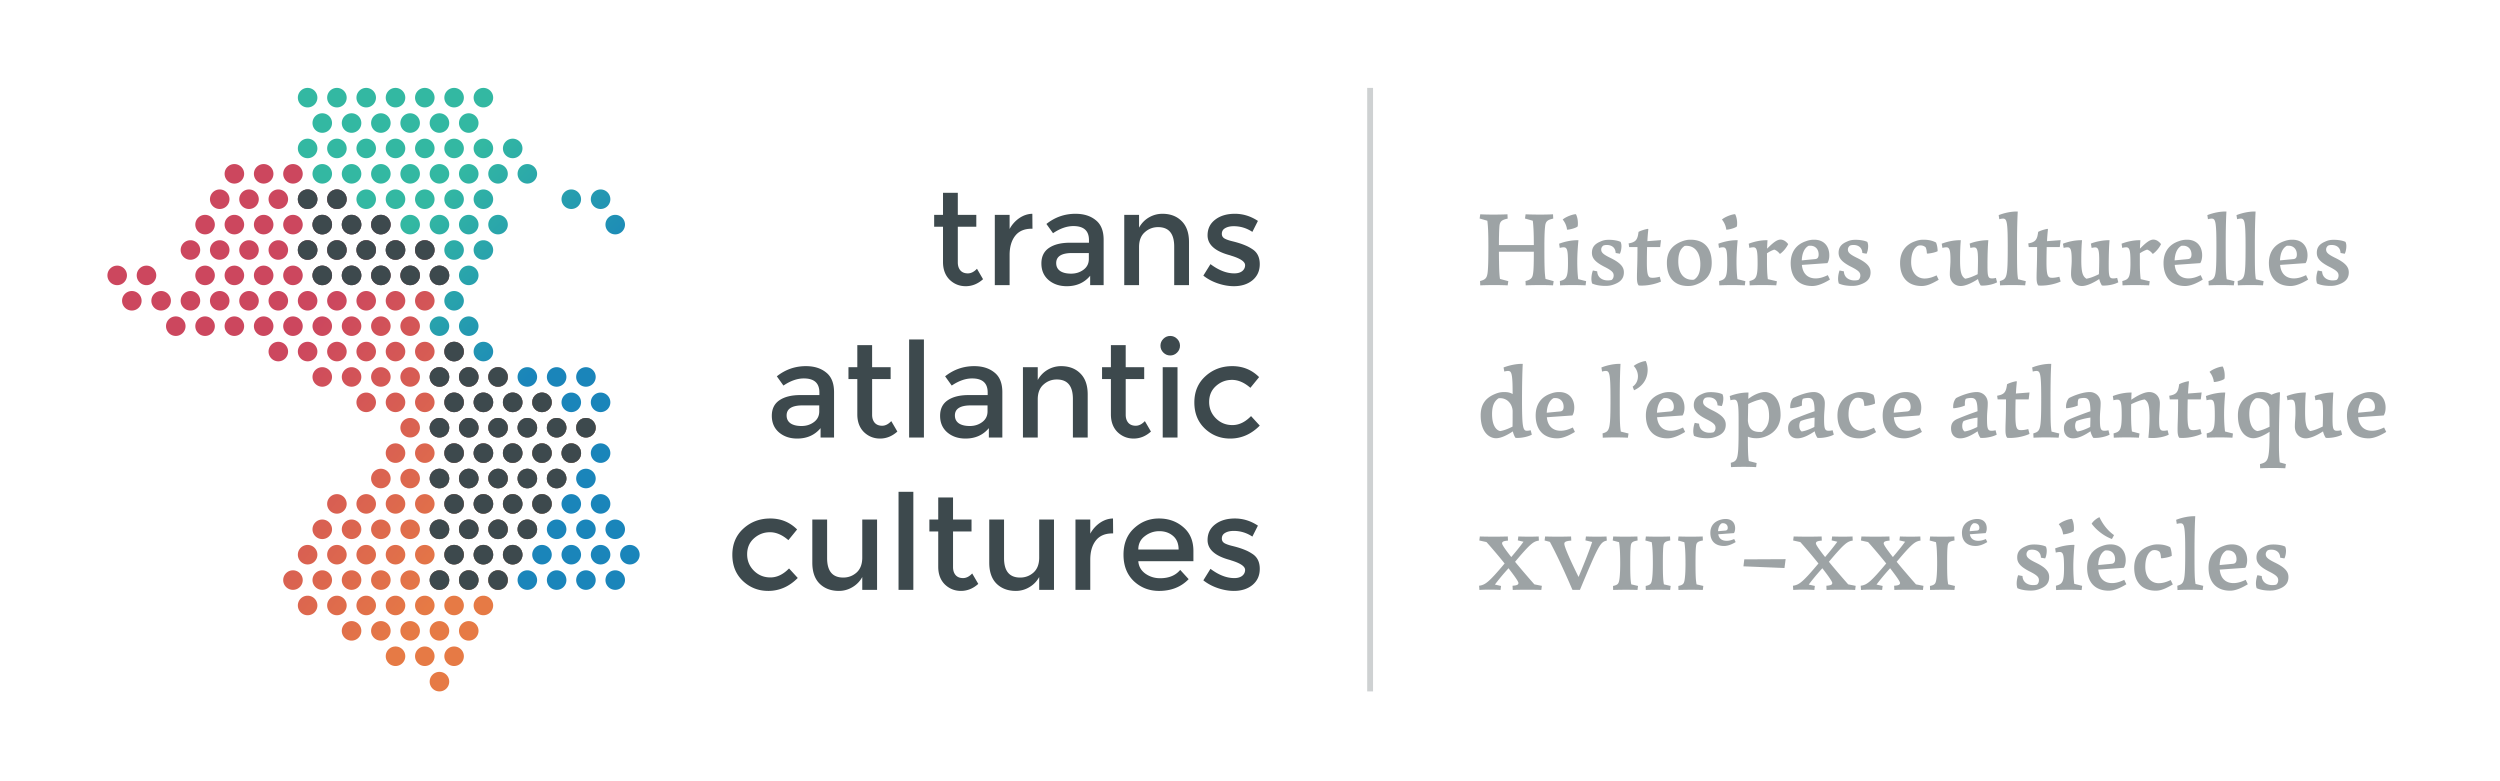<svg fill="none" xmlns="http://www.w3.org/2000/svg" viewBox="0 0 1280 400"><path fill="#fff" d="M0 0h1280v400H0z"/><path fill="#fff" d="M0 0h700v400H0z"/><path fill="#fff" d="M0 .001h700v400H0z"/><path fill-rule="evenodd" clip-rule="evenodd" d="M162.5 50.002a5 5 0 11-10 0 5 5 0 0110 0zm7.5 13a5 5 0 11-10 0 5 5 0 0110 0zm-12.5 18a5 5 0 100-10 5 5 0 000 10zm35-31a5 5 0 11-10 0 5 5 0 0110 0zm-12.5 18a5 5 0 100-10 5 5 0 000 10zm20-5a5 5 0 11-10 0 5 5 0 0110 0zm-12.5 18a5 5 0 100-10 5 5 0 000 10zm-10-5a5 5 0 11-10 0 5 5 0 0110 0zm-5-21a5 5 0 100-10 5 5 0 000 10zm50-5a5 5 0 11-10 0 5 5 0 0110 0zm-12.5 18a5 5 0 100-10 5 5 0 000 10zm20-5a5 5 0 11-10 0 5 5 0 0110 0zm-12.5 18a5 5 0 100-10 5 5 0 000 10zm-10-5a5 5 0 11-10 0 5 5 0 0110 0zm-5-21a5 5 0 100-10 5 5 0 000 10zm50-5a5 5 0 11-10 0 5 5 0 0110 0zm-12.5 18a5 5 0 100-10 5 5 0 000 10zm12.5 8a5 5 0 11-10 0 5 5 0 0110 0zm-20 5a5 5 0 100-10 5 5 0 000 10zm5-31a5 5 0 11-10 0 5 5 0 0110 0zm32.5 44a5 5 0 100-10 5 5 0 000 10zm-2.5-18a5 5 0 11-10 0 5 5 0 0110 0zm-102.5 18a5 5 0 100-10 5 5 0 000 10zm-2.5 8a5 5 0 11-10.001-.001 5 5 0 0110.001.001zm10 5a5 5 0 10-.001-10.001 5 5 0 00.001 10.001zm-2.5 8a5 5 0 11-10.001-.001 5 5 0 0110.001.001zm25-21a5 5 0 100-10 5 5 0 000 10zm-2.5 8a5 5 0 11-10.001-.001 5 5 0 0110.001.001zm10 5a5 5 0 10-.001-10.001 5 5 0 00.001 10.001zm-2.5 8a5 5 0 11-10.001-.001 5 5 0 0110.001.001zm-20 5a5 5 0 10-.001-10.001 5 5 0 00.001 10.001zm5-31a5 5 0 11-10 0 5 5 0 0110 0zm40 5a5 5 0 100-10 5 5 0 000 10zm-2.5 8a5 5 0 11-10.001-.001 5 5 0 0110.001.001zm10 5a5 5 0 10-.001-10.001 5 5 0 00.001 10.001zm-2.5 8a5 5 0 11-10.001-.001 5 5 0 0110.001.001zm-20 5a5 5 0 10-.001-10.001 5 5 0 00.001 10.001zm5-31a5 5 0 11-10 0 5 5 0 0110 0zm40 5a5 5 0 100-10 5 5 0 000 10zm-2.5 8a5 5 0 11-10.001-.001 5 5 0 0110.001.001zm2.5 18a5 5 0 10-.001-10.001 5 5 0 00.001 10.001zm65-5a5 5 0 11-10.001-.001 5 5 0 0110.001.001zm-80 5a5 5 0 10-.001-10.001 5 5 0 00.001 10.001zm5-31a5 5 0 11-10 0 5 5 0 0110 0zm47.5 18a5 5 0 10-.001-10.001 5 5 0 00.001 10.001zm20-5a5 5 0 11-10.001-.001 5 5 0 0110.001.001zm-155 31a5 5 0 10-.001-10.001 5 5 0 00.001 10.001zm12.5 8a5 5 0 11-10.001-.001 5 5 0 0110.001.001zm17.5-8a5 5 0 10-.001-10.001 5 5 0 00.001 10.001zm-2.5 8a5 5 0 11-10.001-.001 5 5 0 0110.001.001zm10 5a5 5 0 10-.001-10.001 5 5 0 00.001 10.001zm-17.5-18a5 5 0 11-10.001-.001 5 5 0 0110.001.001zm40 5a5 5 0 10-.001-10.001 5 5 0 00.001 10.001zm-2.5 8a5 5 0 11-10.001-.001 5 5 0 0110.001.001zm10 5a5 5 0 10-.001-10.001 5 5 0 00.001 10.001zm-17.5-18a5 5 0 11-10.001-.001 5 5 0 0110.001.001zm40 5a5 5 0 10-.001-10.001 5 5 0 00.001 10.001zm-2.5 8a5 5 0 11-10.001-.001 5 5 0 0110.001.001zm-12.5-8a5 5 0 10-.001-10.001 5 5 0 00.001 10.001zm5 21a5 5 0 11-10.001-.001 5 5 0 0110.001.001zm-12.5 18a5 5 0 10-.001-10.001 5 5 0 00.001 10.001zm12.5 8a5 5 0 11-10.001-.001 5 5 0 0110.001.001zm-12.5 18a5 5 0 10-.001-10.001 5 5 0 00.001 10.001zm27.5-18a5 5 0 11-10.001-.001 5 5 0 0110.001.001zm2.5 18a5 5 0 10-.001-10.001 5 5 0 00.001 10.001zm-10-5a5 5 0 11-10.001-.001 5 5 0 0110.001.001zm-5-21a5 5 0 10-.001-10.001 5 5 0 00.001 10.001zm50 21a5 5 0 11-10.001-.001 5 5 0 0110.001.001zm-20 5a5 5 0 10-.001-10.001 5 5 0 00.001 10.001zm-40 21a5 5 0 11-10.001-.001 5 5 0 0110.001.001zm17.5-8a5 5 0 10-.001-10.001 5 5 0 00.001 10.001zm-2.5 8a5 5 0 11-10.001-.001 5 5 0 0110.001.001zm10 5a5 5 0 10-.001-10.001 5 5 0 00.001 10.001zm-2.5 8a5 5 0 11-10.001-.001 5 5 0 0110.001.001zm-20 5a5 5 0 10-.001-10.001 5 5 0 00.001 10.001zm5-31a5 5 0 11-10.001-.001 5 5 0 0110.001.001zm40 5a5 5 0 10-.001-10.001 5 5 0 00.001 10.001zm-2.5 8a5 5 0 11-10.001-.001 5 5 0 0110.001.001zm10 5a5 5 0 10-.001-10.001 5 5 0 00.001 10.001zm-2.5 8a5 5 0 11-10.001-.001 5 5 0 0110.001.001zm-20 5a5 5 0 10-.001-10.001 5 5 0 00.001 10.001zm5-31a5 5 0 11-10.001-.001 5 5 0 0110.001.001zm32.5 18a5 5 0 10-.001-10.001 5 5 0 00.001 10.001zm-2.5 8a5 5 0 11-10.001-.001 5 5 0 0110.001.001zm-5-21a5 5 0 10-.001-10.001 5 5 0 00.001 10.001zm12.5-18a5 5 0 11-10.001-.001 5 5 0 0110.001.001zm2.5 18a5 5 0 10-.001-10.001 5 5 0 00.001 10.001zm-77.5 34a5 5 0 11-10.001-.001 5 5 0 0110.001.001zm2.5 18a5 5 0 10-.001-10.001 5 5 0 00.001 10.001zm-2.5 8a5 5 0 11-10.001-.001 5 5 0 0110.001.001zm25-21a5 5 0 10-.001-10.001 5 5 0 00.001 10.001zm-2.5 8a5 5 0 11-10.001-.001 5 5 0 0110.001.001zm10 5a5 5 0 10-.001-10.001 5 5 0 00.001 10.001zm-2.5 8a5 5 0 11-10.001-.001 5 5 0 0110.001.001zm-20 5a5 5 0 10-.001-10.001 5 5 0 00.001 10.001zm5-31a5 5 0 11-10.001-.001 5 5 0 0110.001.001zm40 5a5 5 0 10-.001-10.001 5 5 0 00.001 10.001zm-2.5 8a5 5 0 11-10.001-.001 5 5 0 0110.001.001zm10 5a5 5 0 10-.001-10.001 5 5 0 00.001 10.001zm-2.5 8a5 5 0 11-10.001-.001 5 5 0 0110.001.001zm-20 5a5 5 0 10-.001-10.001 5 5 0 00.001 10.001zm5-31a5 5 0 11-10.001-.001 5 5 0 0110.001.001zm25 31a5 5 0 10-.001-10.001 5 5 0 00.001 10.001zm20-5a5 5 0 11-10.001-.001 5 5 0 0110.001.001zm-95 31a5 5 0 10-.001-10.001 5 5 0 00.001 10.001zm35-5a5 5 0 11-10.001-.001 5 5 0 0110.001.001zm-20 5a5 5 0 10-.001-10.001 5 5 0 00.001 10.001zm50-5a5 5 0 11-10.001-.001 5 5 0 0110.001.001zm-20 5a5 5 0 10-.001-10.001 5 5 0 00.001 10.001zm35-5a5 5 0 11-10.001-.001 5 5 0 0110.001.001zm10 5a5 5 0 10-.001-10.001 5 5 0 00.001 10.001zm-10-57a5 5 0 11-10.001-.001 5 5 0 0110.001.001zm-57.5 44a5 5 0 10-.001-10.001 5 5 0 00.001 10.001zm-10-5a5 5 0 11-10.001-.001 5 5 0 0110.001.001zm40 5a5 5 0 10-.001-10.001 5 5 0 00.001 10.001zm-10-5a5 5 0 11-10.001-.001 5 5 0 0110.001.001zm25 5a5 5 0 10-.001-10.001 5 5 0 00.001 10.001zm20-31a5 5 0 11-10.001-.001 5 5 0 0110.001.001zm-5-21a5 5 0 10-.001-10.001 5 5 0 00.001 10.001zm5 47a5 5 0 11-10.001-.001 5 5 0 0110.001.001zm10 5a5 5 0 10-.001-10.001 5 5 0 00.001 10.001z" fill="url(#paint0_linear)"/><path fill-rule="evenodd" clip-rule="evenodd" d="M135 94.002a5 5 0 100-10 5 5 0 000 10zm-17.5 8a5 5 0 11-10.001-.001 5 5 0 0110.001.001zm-7.5 13a5 5 0 11-10.001-.001 5 5 0 0110.001.001zm22.5-13a5 5 0 11-10.001-.001 5 5 0 0110.001.001zm10 5a5 5 0 10-.001-10.001 5 5 0 00.001 10.001zm-2.5 8a5 5 0 11-10.001-.001 5 5 0 0110.001.001zm-20 5a5 5 0 10-.001-10.001 5 5 0 00.001 10.001zm5-31a5 5 0 11-10 0 5 5 0 0110 0zm32.5 18a5 5 0 10-.001-10.001 5 5 0 00.001 10.001zm20-5a5 5 0 11-10.001-.001 5 5 0 0110.001.001zm-12.5 18a5 5 0 10-.001-10.001 5 5 0 00.001 10.001zm-10-5a5 5 0 11-10.001-.001 5 5 0 0110.001.001zm-5-21a5 5 0 100-10 5 5 0 000 10zm50 21a5 5 0 11-10.001-.001 5 5 0 0110.001.001zm-20 5a5 5 0 10-.001-10.001 5 5 0 00.001 10.001zm-115 21a5 5 0 11-10 0 5 5 0 0110 0zm10 5a5 5 0 100-10 5 5 0 000 10zm-2.5 8a5 5 0 11-10 0 5 5 0 0110 0zm25-21a5 5 0 10-.001-10.001 5 5 0 00.001 10.001zm12.5 8a5 5 0 11-10.001-.001 5 5 0 0110.001.001zm-12.5 18a5 5 0 10-.001-10.001 5 5 0 00.001 10.001zm-10-5a5 5 0 11-10 0 5 5 0 0110 0zm40-21a5 5 0 10-.001-10.001 5 5 0 00.001 10.001zm-2.5 8a5 5 0 11-10.001-.001 5 5 0 0110.001.001zm10 5a5 5 0 10-.001-10.001 5 5 0 00.001 10.001zm-2.5 8a5 5 0 11-10.001-.001 5 5 0 0110.001.001zm-20 5a5 5 0 10-.001-10.001 5 5 0 00.001 10.001zm5-31a5 5 0 11-10.001-.001 5 5 0 0110.001.001zm40 5a5 5 0 10-.001-10.001 5 5 0 00.001 10.001zm-2.5 8a5 5 0 11-10.001-.001 5 5 0 0110.001.001zm10 5a5 5 0 10-.001-10.001 5 5 0 00.001 10.001zm-2.5 8a5 5 0 11-10.001-.001 5 5 0 0110.001.001zm-20 5a5 5 0 10-.001-10.001 5 5 0 00.001 10.001zm5-31a5 5 0 11-10.001-.001 5 5 0 0110.001.001zm40 5a5 5 0 10-.001-10.001 5 5 0 00.001 10.001zm-2.5 8a5 5 0 11-10.001-.001 5 5 0 0110.001.001zm10 5a5 5 0 10-.001-10.001 5 5 0 00.001 10.001zm-2.5 8a5 5 0 11-10.001-.001 5 5 0 0110.001.001zm-20 5a5 5 0 10-.001-10.001 5 5 0 00.001 10.001zm5-31a5 5 0 11-10.001-.001 5 5 0 0110.001.001zm40 5a5 5 0 10-.001-10.001 5 5 0 00.001 10.001zm-2.5 8a5 5 0 11-10.001-.001 5 5 0 0110.001.001zm10 5a5 5 0 10-.001-10.001 5 5 0 00.001 10.001zm-2.5 8a5 5 0 11-10.001-.001 5 5 0 0110.001.001zm-20 5a5 5 0 10-.001-10.001 5 5 0 00.001 10.001zm5-31a5 5 0 11-10.001-.001 5 5 0 0110.001.001zm-102.5 44a5 5 0 10-.001-10.001 5 5 0 00.001 10.001zm-10-5a5 5 0 11-10 0 5 5 0 0110 0zm40 5a5 5 0 10-.001-10.001 5 5 0 00.001 10.001zm12.5 8a5 5 0 11-10.001-.001 5 5 0 0110.001.001zm-27.5-8a5 5 0 10-.001-10.001 5 5 0 00.001 10.001zm50-5a5 5 0 11-10.001-.001 5 5 0 0110.001.001zm-12.5 18a5 5 0 10-.001-10.001 5 5 0 00.001 10.001zm20-5a5 5 0 11-10.001-.001 5 5 0 0110.001.001zm-12.5 18a5 5 0 10-.001-10.001 5 5 0 00.001 10.001zm-10-31a5 5 0 11-10.001-.001 5 5 0 0110.001.001zm40 5a5 5 0 10-.001-10.001 5 5 0 00.001 10.001zm-2.5 8a5 5 0 11-10.001-.001 5 5 0 0110.001.001zm10 5a5 5 0 10-.001-10.001 5 5 0 00.001 10.001zm-2.5 8a5 5 0 11-10.001-.001 5 5 0 0110.001.001zm-20 5a5 5 0 10-.001-10.001 5 5 0 00.001 10.001zm5-31a5 5 0 11-10.001-.001 5 5 0 0110.001.001zm25 5a5 5 0 10-.001-10.001 5 5 0 00.001 10.001zm-17.5 34a5 5 0 11-10.001-.001 5 5 0 0110.001.001zm32.5-8a5 5 0 10-.001-10.001 5 5 0 00.001 10.001zm-10-5a5 5 0 11-10.001-.001 5 5 0 0110.001.001zm2.5 18a5 5 0 10-.001-10.001 5 5 0 00.001 10.001zm-2.5 8a5 5 0 11-10.001-.001 5 5 0 0110.001.001zm10 5a5 5 0 10-.001-10.001 5 5 0 00.001 10.001zm-2.5 8a5 5 0 11-10.001-.001 5 5 0 0110.001.001zm-20 5a5 5 0 10-.001-10.001 5 5 0 00.001 10.001zm5-31a5 5 0 11-10.001-.001 5 5 0 0110.001.001zm40 5a5 5 0 10-.001-10.001 5 5 0 00.001 10.001zm-2.5 8a5 5 0 11-10.001-.001 5 5 0 0110.001.001zm10 5a5 5 0 10-.001-10.001 5 5 0 00.001 10.001zm-2.5 8a5 5 0 11-10.001-.001 5 5 0 0110.001.001zm-20 5a5 5 0 10-.001-10.001 5 5 0 00.001 10.001zm5-31a5 5 0 11-10.001-.001 5 5 0 0110.001.001zm32.5 18a5 5 0 10-.001-10.001 5 5 0 00.001 10.001zm12.5 8a5 5 0 11-10.001-.001 5 5 0 0110.001.001zm-20 5a5 5 0 10-.001-10.001 5 5 0 00.001 10.001zm35-5a5 5 0 11-10.001-.001 5 5 0 0110.001.001zm-132.5 44a5 5 0 10-.001-10.001 5 5 0 00.001 10.001zm35-31a5 5 0 11-10.001-.001 5 5 0 0110.001.001zm32.5-60a5 5 0 100-10 5 5 0 000 10zm27.5 8a5 5 0 11-10 0 5 5 0 0110 0zm17.5 18a5 5 0 100-10 5 5 0 000 10zm27.5 8a5 5 0 11-10 0 5 5 0 0110 0zm-117.5 44a5 5 0 10-.001-10.001 5 5 0 00.001 10.001zm-10-5a5 5 0 11-10.001-.001 5 5 0 0110.001.001zm25 5a5 5 0 10-.001-10.001 5 5 0 00.001 10.001zm-2.5 8a5 5 0 11-10.001-.001 5 5 0 0110.001.001zm-20 5a5 5 0 10-.001-10.001 5 5 0 00.001 10.001zm50-31a5 5 0 11-10.001-.001 5 5 0 0110.001.001zm-12.5 18a5 5 0 10-.001-10.001 5 5 0 00.001 10.001zm20-5a5 5 0 11-10.001-.001 5 5 0 0110.001.001zm-12.5 18a5 5 0 10-.001-10.001 5 5 0 00.001 10.001zm-10-5a5 5 0 11-10.001-.001 5 5 0 0110.001.001zm-5-21a5 5 0 10-.001-10.001 5 5 0 00.001 10.001zm50-5a5 5 0 11-10.001-.001 5 5 0 0110.001.001zm-12.5 18a5 5 0 10-.001-10.001 5 5 0 00.001 10.001zm20-5a5 5 0 11-10.001-.001 5 5 0 0110.001.001zm-12.5 18a5 5 0 10-.001-10.001 5 5 0 00.001 10.001zm-10-5a5 5 0 11-10.001-.001 5 5 0 0110.001.001zm-5-21a5 5 0 10-.001-10.001 5 5 0 00.001 10.001zm50-5a5 5 0 11-10.001-.001 5 5 0 0110.001.001zm-12.5 18a5 5 0 10-.001-10.001 5 5 0 00.001 10.001zm-2.5 8a5 5 0 11-10.001-.001 5 5 0 0110.001.001zm-5-21a5 5 0 10-.001-10.001 5 5 0 00.001 10.001zm-100 47a5 5 0 11-10.001-.001 5 5 0 0110.001.001zm-20 5a5 5 0 10-.001-10.001 5 5 0 00.001 10.001zm50-5.001a5 5 0 11-10 0 5 5 0 0110 0zm-20 5a5 5 0 100-10 5 5 0 000 10zm50-5a5 5 0 11-10 0 5 5 0 0110 0zm-20 5a5 5 0 100-10 5 5 0 000 10zm50-4.999a5 5 0 11-10.001-.001 5 5 0 0110.001.001zm-20 4.999a5 5 0 100-10 5 5 0 000 10zm-40 21a5 5 0 11-10 0 5 5 0 0110 0zm25 5a5 5 0 100-10 5 5 0 000 10zm-10-5a5 5 0 11-10 0 5 5 0 0110 0zm25 5a5 5 0 100-10 5 5 0 000 10zm-77.5-43.999a5 5 0 11-10.001-.001 5 5 0 0110.001.001zm25 4.999a5 5 0 100-10 5 5 0 000 10zm-10-5a5 5 0 11-10 0 5 5 0 0110 0zm40 5a5 5 0 100-10 5 5 0 000 10zm-10-5a5 5 0 11-10 0 5 5 0 0110 0zm40 5a5 5 0 100-10 5 5 0 000 10zm-10-5a5 5 0 11-10 0 5 5 0 0110 0zm-50 31a5 5 0 100-10 5 5 0 000 10zm-10-5a5 5 0 11-10 0 5 5 0 0110 0zm40 5a5 5 0 100-10 5 5 0 000 10zm-10-5a5 5 0 11-10 0 5 5 0 0110 0zm-27.5 18a5 5 0 100-10 5 5 0 000 10zm50 21a5 5 0 11-10 0 5 5 0 0110 0zm-72.5-33.999a5 5 0 10-.001-10.001 5 5 0 00.001 10.001zm50 20.999a5 5 0 11-10 0 5 5 0 0110 0zm40-21a5 5 0 100-10 5 5 0 000 10zm-10-5a5 5 0 11-10 0 5 5 0 0110 0zm-20 31a5 5 0 100-10 5 5 0 000 10zm20-5a5 5 0 11-10 0 5 5 0 0110 0zm25-46.999a5 5 0 10-.001-10.001 5 5 0 00.001 10.001zm-40-109a5 5 0 11-10 0 5 5 0 0110 0zm17.5 18a5 5 0 100-10 5 5 0 000 10zm50 21a5 5 0 11-10 0 5 5 0 0110 0zm-27.5-8a5 5 0 100-10 5 5 0 000 10z" fill="url(#paint1_linear)"/><path d="M157.5 107.002a5 5 0 100-10 5 5 0 000 10zM177.5 102.002a5 5 0 11-10 0 5 5 0 0110 0zM165 120.002a5 5 0 100-10 5 5 0 000 10zM195 120.002a5 5 0 100-10 5 5 0 000 10zM185 115.002a5 5 0 11-10 0 5 5 0 0110 0zM162.5 128.002a5 5 0 11-10 0 5 5 0 0110 0zM165 146.002a5 5 0 100-10 5 5 0 000 10zM192.5 128.002a5 5 0 11-10 0 5 5 0 0110 0zM180 146.002a5 5 0 100-10 5 5 0 000 10zM200 141.002a5 5 0 11-10 0 5 5 0 0110 0zM172.5 133.002a5 5 0 100-10 5 5 0 000 10zM222.5 128.002a5 5 0 11-10 0 5 5 0 0110 0zM210 146.002a5 5 0 100-10 5 5 0 000 10zM230 141.002a5 5 0 11-10 0 5 5 0 0110 0zM202.5 133.002a5 5 0 100-10 5 5 0 000 10zM232.5 185.002a5 5 0 100-10 5 5 0 000 10zM230 193.002a5 5 0 11-10 0 5 5 0 0110 0zM259.898 194.01a5 5 0 11-9.796-2.017 5 5 0 019.796 2.017zM240 198.002a5 5 0 100-10 5 5 0 000 10zM225 224.002a5 5 0 100-10 5 5 0 000 10zM247.5 211.002a5 5 0 100-10 5 5 0 000 10zM245 219.002a5 5 0 11-10 0 5 5 0 0110 0zM255 224.002a5 5 0 100-10 5 5 0 000 10zM252.5 232.002a5 5 0 11-10 0 5 5 0 0110 0zM232.5 237.002a5 5 0 100-10 5 5 0 000 10zM237.5 206.002a5 5 0 11-10 0 5 5 0 0110 0zM277.5 211.002a5 5 0 100-10 5 5 0 000 10zM275 219.002a5 5 0 11-10 0 5 5 0 0110 0zM285 224.002a5 5 0 100-10 5 5 0 000 10zM282.5 232.002a5 5 0 11-10 0 5 5 0 0110 0zM262.5 237.002a5 5 0 100-10 5 5 0 000 10zM267.398 207.01a5 5 0 11-9.796-2.017 5 5 0 019.796 2.017zM300 224.002a5 5 0 100-10 5 5 0 000 10zM297.5 232.002a5 5 0 11-10 0 5 5 0 0110 0zM230 245.002a5 5 0 11-10 0 5 5 0 0110 0zM237.5 258.002a5 5 0 11-10 0 5 5 0 0110 0zM225 276.002a5 5 0 100-10 5 5 0 000 10zM260 245.002a5 5 0 11-10 0 5 5 0 0110 0zM247.5 263.002a5 5 0 100-10 5 5 0 000 10zM267.5 258.002a5 5 0 11-10 0 5 5 0 0110 0zM255 276.002a5 5 0 100-10 5 5 0 000 10zM245 271.002a5 5 0 11-10 0 5 5 0 0110 0zM240 250.002a5 5 0 100-10 5 5 0 000 10zM290 245.002a5 5 0 11-10 0 5 5 0 0110 0zM277.5 263.002a5 5 0 100-10 5 5 0 000 10zM275 271.002a5 5 0 11-10 0 5 5 0 0110 0zM270 250.002a5 5 0 100-10 5 5 0 000 10zM225 302.002a5 5 0 100-10 5 5 0 000 10zM255 302.002a5 5 0 100-10 5 5 0 000 10zM245 297.002a5 5 0 11-10 0 5 5 0 0110 0zM252.5 284.002a5 5 0 11-10 0 5 5 0 0110 0zM232.5 289.002a5 5 0 100-10 5 5 0 000 10zM262.5 289.002a5 5 0 100-10 5 5 0 000 10z" fill="#3D494D"/><path fill-rule="evenodd" clip-rule="evenodd" d="M490.398 116.09v18.268c0 1.714.452 3.09 1.353 4.127.903.993 2.166 1.489 3.79 1.489s3.18-.789 4.668-2.368l3.113 5.345c-2.662 2.391-5.616 3.586-8.864 3.586-3.203 0-5.954-1.105-8.254-3.315-2.256-2.256-3.384-5.278-3.384-9.067V116.09h-4.533V110h4.533V98.7h7.578V110h9.473v6.09h-9.473zm37.821 1.014c-3.744 0-6.563 1.218-8.458 3.654-1.894 2.436-2.842 5.706-2.842 9.811v15.427h-7.578V110h7.578v7.24a15.8 15.8 0 014.94-5.548c2.12-1.444 4.352-2.188 6.698-2.233l.068 7.645h-.406zm29.945 28.892h6.901v-23.208c0-4.601-1.353-7.961-4.059-10.081-2.661-2.166-6.112-3.248-10.352-3.248-5.549 0-10.51 1.736-14.886 5.21l3.383 4.736c3.609-2.436 7.082-3.654 10.42-3.654 5.323 0 7.984 2.391 7.984 7.172v1.354h-9.811c-4.465 0-8.006.879-10.622 2.638-2.617 1.76-3.925 4.421-3.925 7.984 0 3.519 1.218 6.338 3.654 8.458 2.481 2.12 5.593 3.18 9.337 3.18 5.007 0 8.999-1.782 11.976-5.345v4.804zm-.677-16.442v3.045c0 2.3-.902 4.127-2.706 5.48-1.804 1.354-3.924 2.03-6.36 2.03-2.391 0-4.263-.451-5.616-1.353-1.353-.947-2.03-2.3-2.03-4.06 0-3.428 2.729-5.142 8.187-5.142h8.525zm25.706-3.045v19.487h-7.578V110h7.578v6.563c1.218-2.21 2.887-3.947 5.007-5.21 2.165-1.263 4.488-1.894 6.969-1.894 4.06 0 7.33 1.24 9.81 3.721 2.527 2.481 3.79 6.067 3.79 10.758v22.058h-7.578v-19.757c0-6.631-2.752-9.947-8.255-9.947-2.616 0-4.894.88-6.833 2.639-1.94 1.715-2.91 4.24-2.91 7.578zm58.086 16.983c2.481-2.075 3.721-4.826 3.721-8.254s-1.218-5.955-3.653-7.578c-1.219-.812-2.368-1.444-3.451-1.895a34.633 34.633 0 00-3.248-1.218 56.765 56.765 0 00-3.924-1.082c-1.444-.361-2.571-.745-3.383-1.151-1.173-.541-1.759-1.398-1.759-2.571 0-1.308.564-2.278 1.691-2.909 1.128-.677 2.594-1.015 4.398-1.015 3.428 0 6.608.97 9.54 2.909l2.842-5.615c-3.699-2.436-7.623-3.654-11.773-3.654-4.15 0-7.533 1.015-10.149 3.044-2.571 1.985-3.857 4.647-3.857 7.985 0 4.736 3.744 8.119 11.232 10.149.18.045.451.135.812.27 4.781 1.444 7.172 3.068 7.172 4.872 0 1.218-.496 2.233-1.489 3.045-.992.767-2.345 1.15-4.06 1.15-3.924 0-7.983-1.579-12.178-4.736l-3.654 5.886c2.165 1.714 4.646 3.045 7.443 3.992 2.842.947 5.571 1.421 8.187 1.421 3.879 0 7.059-1.015 9.54-3.045zm-175.808 80.509h7.578v-50.205h-7.578v50.205zm-18.943-29.907v18.269c0 1.714.451 3.09 1.353 4.127.902.993 2.165 1.489 3.789 1.489s3.18-.79 4.669-2.368l3.112 5.345c-2.661 2.391-5.616 3.586-8.864 3.586-3.202 0-5.954-1.105-8.254-3.315-2.255-2.256-3.383-5.278-3.383-9.067v-18.066h-4.533v-6.089h4.533v-11.299h7.578v11.299H456v6.089h-9.472zm-19.49 29.907h-6.902v-4.804c-2.977 3.563-6.969 5.345-11.976 5.345-3.743 0-6.856-1.06-9.337-3.18-2.436-2.12-3.654-4.939-3.654-8.458 0-3.563 1.309-6.225 3.925-7.984 2.616-1.759 6.157-2.639 10.623-2.639h9.81v-1.353c0-4.781-2.661-7.172-7.984-7.172-3.337 0-6.811 1.218-10.419 3.654l-3.383-4.736c4.375-3.474 9.337-5.21 14.885-5.21 4.24 0 7.691 1.082 10.352 3.247 2.707 2.121 4.06 5.481 4.06 10.082v23.208zm-7.578-13.397v-3.045h-8.525c-5.458 0-8.187 1.714-8.187 5.142 0 1.759.676 3.113 2.029 4.06 1.353.902 3.225 1.353 5.616 1.353 2.436 0 4.556-.676 6.36-2.03 1.805-1.353 2.707-3.18 2.707-5.48zm93.74 13.397h-6.902v-4.804c-2.977 3.563-6.968 5.345-11.976 5.345-3.743 0-6.856-1.06-9.337-3.18-2.436-2.12-3.653-4.939-3.653-8.458 0-3.563 1.308-6.225 3.924-7.984 2.616-1.759 6.157-2.639 10.622-2.639h9.811v-1.353c0-4.781-2.661-7.172-7.983-7.172-3.338 0-6.812 1.218-10.42 3.654l-3.383-4.736c4.375-3.474 9.337-5.21 14.885-5.21 4.24 0 7.691 1.082 10.352 3.247 2.707 2.121 4.06 5.481 4.06 10.082v23.208zm-7.578-13.397v-3.045h-8.525c-5.458 0-8.187 1.714-8.187 5.142 0 1.759.676 3.113 2.029 4.06 1.353.902 3.226 1.353 5.616 1.353 2.436 0 4.556-.676 6.361-2.03 1.804-1.353 2.706-3.18 2.706-5.48zm25.705 13.397v-19.487c0-3.338.97-5.864 2.91-7.578 1.939-1.759 4.217-2.639 6.833-2.639 5.503 0 8.255 3.316 8.255 9.947v19.757h7.578v-22.058c0-4.691-1.263-8.277-3.789-10.758-2.481-2.481-5.751-3.721-9.811-3.721-2.481 0-4.804.631-6.969 1.894-2.12 1.263-3.789 3-5.007 5.21v-6.563h-7.578v35.996h7.578zm45.039-29.907v18.269c0 1.714.451 3.09 1.353 4.127.902.993 2.165 1.489 3.789 1.489s3.18-.79 4.668-2.368l3.113 5.345c-2.662 2.391-5.616 3.586-8.864 3.586-3.202 0-5.954-1.105-8.254-3.315-2.255-2.256-3.383-5.278-3.383-9.067v-18.066h-4.534v-6.089h4.534v-11.299h7.578v11.299h9.472v6.089h-9.472zm18.943 29.907h7.578v-35.996h-7.578v35.996zm34.535.541c-5.007 0-9.315-1.692-12.924-5.075-3.608-3.428-5.412-7.894-5.412-13.396 0-5.504 1.871-9.969 5.616-13.397 3.789-3.474 8.39-5.21 13.802-5.21 5.413 0 9.991 1.872 13.736 5.616l-4.466 5.48c-3.113-2.706-6.247-4.06-9.405-4.06-3.158 0-5.909 1.061-8.255 3.18-2.3 2.075-3.451 4.782-3.451 8.12 0 3.293 1.151 6.089 3.451 8.39 2.301 2.3 5.12 3.45 8.458 3.45 3.383 0 6.563-1.533 9.54-4.6l4.466 4.871c-4.375 4.421-9.428 6.631-15.156 6.631zm-169.793 77.459h7.578v-50.205h-7.578v50.205zm-66.759.541c-5.006 0-9.314-1.691-12.922-5.074-3.609-3.428-5.413-7.894-5.413-13.397s1.872-9.969 5.615-13.397c3.789-3.473 8.39-5.21 13.803-5.21s9.992 1.872 13.735 5.616l-4.465 5.48c-3.113-2.706-6.248-4.059-9.405-4.059-3.157 0-5.909 1.06-8.255 3.18-2.3 2.075-3.45 4.781-3.45 8.119 0 3.293 1.15 6.09 3.45 8.39 2.301 2.3 5.12 3.451 8.458 3.451 3.383 0 6.563-1.534 9.54-4.601l4.466 4.871c-4.376 4.421-9.428 6.631-15.157 6.631zm48.187-17.05v-19.487h7.578v35.996h-7.578v-6.563a13.419 13.419 0 01-5.075 5.21 13.242 13.242 0 01-6.901 1.894c-4.06 0-7.353-1.24-9.878-3.721-2.481-2.481-3.722-6.067-3.722-10.758v-22.058h7.578v19.757c0 6.631 2.752 9.946 8.255 9.946 2.616 0 4.894-.857 6.833-2.571 1.94-1.759 2.91-4.307 2.91-7.645zm46.476-13.397v18.268c0 1.714.451 3.09 1.354 4.127.901.993 2.165 1.489 3.789 1.489 1.623 0 3.179-.789 4.668-2.368l3.112 5.345c-2.661 2.391-5.615 3.586-8.863 3.586-3.203 0-5.954-1.105-8.255-3.315-2.255-2.256-3.383-5.278-3.383-9.067v-18.065h-4.533v-6.09h4.533v-11.299h7.578v11.299h9.473v6.09h-9.473zm44.113-6.09v19.487c0 3.338-.97 5.886-2.909 7.645-1.94 1.714-4.218 2.571-6.834 2.571-5.503 0-8.255-3.315-8.255-9.946v-19.757h-7.578v22.058c0 4.691 1.24 8.277 3.721 10.758 2.527 2.481 5.819 3.721 9.879 3.721 2.481 0 4.782-.631 6.902-1.894 2.165-1.263 3.856-3 5.074-5.21v6.563h7.578v-35.996h-7.578zm37.45 7.105c-3.745 0-6.564 1.218-8.458 3.653-1.895 2.436-2.842 5.706-2.842 9.811v15.427h-7.578v-35.996h7.578v7.24a15.816 15.816 0 014.939-5.548c2.12-1.444 4.353-2.188 6.698-2.233l.068 7.646h-.405zm13.292 14.208h28.215v-5.209c0-5.188-1.714-9.247-5.143-12.18-3.427-2.977-7.6-4.465-12.517-4.465-4.871 0-9.112 1.669-12.72 5.007-3.608 3.338-5.413 7.849-5.413 13.532 0 5.638 1.759 10.149 5.278 13.532 3.563 3.338 7.871 5.007 12.923 5.007 6.225 0 11.277-2.007 15.156-6.022l-4.33-4.736c-2.346 2.842-5.774 4.263-10.285 4.263-2.842 0-5.368-.79-7.578-2.369-2.21-1.623-3.405-3.743-3.586-6.36zm20.637-5.954H582.81c0-2.887 1.106-5.165 3.315-6.833 2.211-1.715 4.692-2.572 7.443-2.572 2.797 0 5.142.812 7.037 2.436 1.895 1.624 2.842 3.947 2.842 6.969zm41.555 9.879c0 3.428-1.241 6.179-3.722 8.254-2.481 2.03-5.66 3.045-9.54 3.045-2.616 0-5.345-.473-8.187-1.421-2.797-.947-5.278-2.278-7.443-3.992l3.654-5.886c4.195 3.157 8.255 4.736 12.179 4.736 1.714 0 3.067-.383 4.06-1.15.992-.812 1.488-1.827 1.488-3.045 0-1.804-2.39-3.428-7.172-4.872a8.278 8.278 0 00-.812-.27c-7.487-2.03-11.232-5.413-11.232-10.149 0-3.338 1.286-6 3.857-7.984 2.617-2.03 6-3.045 10.149-3.045 4.15 0 8.074 1.218 11.774 3.654l-2.842 5.615c-2.932-1.939-6.112-2.909-9.541-2.909-1.804 0-3.27.338-4.398 1.015-1.127.631-1.691 1.601-1.691 2.909 0 1.173.586 2.03 1.759 2.572.812.406 1.94.789 3.383 1.15 1.489.361 2.797.721 3.924 1.082 1.128.361 2.211.767 3.248 1.218 1.083.451 2.233 1.083 3.451 1.895 2.436 1.624 3.654 4.15 3.654 7.578z" fill="#3D494D"/><path d="M595.637 180.522c-.986-.986-1.479-2.159-1.479-3.521 0-1.361.493-2.535 1.479-3.521.986-.986 2.16-1.479 3.521-1.479 1.362 0 2.535.493 3.521 1.479.986.986 1.479 2.16 1.479 3.521 0 1.362-.493 2.535-1.479 3.521-.986.986-2.159 1.479-3.521 1.479-1.361 0-2.535-.493-3.521-1.479z" fill="#3D494D"/><path opacity=".25" d="M701.5 45.001V354" stroke="#3D494D" stroke-width="3"/><path d="M791.316 142.816c-.486-2.97-.594-6.372-.594-16.74 0-2.97.054-7.452.378-10.26.27-2.376 1.08-3.24 4.158-3.888l-.108-2.214c-1.728.108-4.59.162-6.588.162-2.052 0-5.832-.054-7.452-.162l-.324 2.16 3.996 1.134c.324 2.322.54 6.372.54 12.474h-17.874c0-3.294.054-7.236.27-9.774.27-2.322 1.134-3.132 4.212-3.78l-.108-2.214c-1.728.108-5.13.162-7.182.162-1.998 0-5.238-.054-6.75-.162l-.324 2.16 3.942 1.134c.378 2.484.54 6.75.54 12.96 0 7.398-.108 11.718-.432 13.932-.378 2.43-1.08 3.294-3.834 3.996l.108 2.214c1.674-.108 5.076-.162 7.074-.162 2.052 0 5.346.054 6.966.162l.324-2.16-4.266-1.134c-.378-2.484-.486-5.508-.54-13.932h17.874c0 6.21-.108 9.666-.432 11.394-.324 2.16-1.188 2.916-3.834 3.618l.108 2.214c1.782-.108 5.67-.162 7.668-.162 2.052 0 4.806.054 6.318.162l.324-2.16-4.158-1.134zm16.405-26.838c.162-.54.162-1.134.162-1.728 0-1.728-.432-3.564-1.026-4.59-1.836.054-5.346 1.458-6.75 2.754 1.188 1.404 2.052 3.402 2.214 5.184 1.512 0 4.644-.918 5.4-1.62zm.324 26.946c-.324-2.538-.486-5.616-.486-8.748 0-3.834.27-7.722.594-11.178-3.078-.108-6.75.594-9.882 1.782l.324 2.16c.54-.162 1.404-.324 1.998-.324 1.89 0 2.214 1.728 2.214 8.208 0 7.506-.972 8.208-4.158 9.072l.108 2.214c1.728-.108 4.698-.162 6.642-.162 1.782 0 4.752.054 6.426.162l.27-2.16-4.05-1.026zm13.882 3.456c1.62 0 2.97-.162 4.86-.918 2.592-1.026 4.644-2.646 4.644-5.994 0-2.376-1.134-4.59-6.75-7.344-3.888-1.89-4.86-2.862-4.86-4.374 0-.81.378-1.458 1.026-1.998a4.757 4.757 0 011.782-.324c2.484 0 4.482 1.242 4.59 4.104l2.16.378c.486-.972.81-2.484.81-3.888 0-.864-.162-1.566-.432-2.16-1.404-.702-3.78-1.08-5.94-1.08-1.62 0-2.862.162-4.59.972-2.754 1.188-4.158 2.862-4.158 5.67 0 2.592 1.404 4.59 6.21 7.074 4.104 2.052 4.914 3.024 4.914 4.59 0 .864-.324 1.674-.972 2.214-.54.162-1.134.27-2.106.27-2.268 0-5.184-1.134-5.346-4.644l-2.214-.432c-.432 1.134-.756 2.754-.756 4.266 0 .918.162 1.728.378 2.376 1.998.972 4.806 1.242 6.75 1.242zm27.854-4.698c-1.134.324-2.538.54-3.564.54-1.998 0-3.024-.216-3.024-7.668 0-3.024.054-5.67.108-8.046h6.696l.432-3.564-6.966.54c.108-2.16.27-4.158.486-6.102l-.216-.216c-1.35.216-3.564.864-4.806 1.566-.486 3.942-1.296 5.238-5.076 5.886l.27 1.89h4.266c0 9.342-.27 11.664-.27 15.606 0 2.106.27 3.348.918 4.05.54.054 1.08.054 1.62.054 3.618 0 7.398-.972 9.774-2.052l-.648-2.484zM876.4 134.5c0-7.236-3.618-11.772-10.908-11.772-1.458 0-2.808.27-4.374.864-4.968 1.944-7.668 5.238-7.668 11.016 0 7.236 3.618 11.826 10.908 11.826 1.512 0 2.97-.27 4.536-.918 5.022-2.052 7.506-5.238 7.506-11.016zm-9.072 8.694c-.378.054-.648.054-.918.054-4.266 0-7.128-3.24-7.128-9.396 0-4.212 1.08-6.48 3.24-7.938.432-.054.648-.054.918-.054 4.212 0 7.128 3.294 7.128 9.396 0 4.212-1.08 6.534-3.24 7.938zm21.92-27.216c.162-.54.162-1.134.162-1.728 0-1.728-.432-3.564-1.026-4.59-1.836.054-5.346 1.458-6.75 2.754 1.188 1.404 2.052 3.402 2.214 5.184 1.512 0 4.644-.918 5.4-1.62zm.324 26.946c-.324-2.538-.486-5.616-.486-8.748 0-3.834.27-7.722.594-11.178-3.078-.108-6.75.594-9.882 1.782l.324 2.16c.54-.162 1.404-.324 1.998-.324 1.89 0 2.214 1.728 2.214 8.208 0 7.506-.972 8.208-4.158 9.072l.108 2.214c1.728-.108 4.698-.162 6.642-.162 1.782 0 4.752.054 6.426.162l.27-2.16-4.05-1.026zm22.037-20.25c-1.836 0-3.888 1.674-6.858 4.644.054-1.566.108-2.97.216-4.32-2.97-.108-6.588.594-9.612 1.782l.324 2.16c.54-.162 1.404-.324 1.998-.324 1.89 0 2.214 1.728 2.214 8.208 0 7.506-.972 8.208-4.158 9.072l.108 2.214c1.728-.108 4.698-.162 6.642-.162 1.89 0 5.292.054 6.966.162l.324-2.106-4.644-1.08c-.378-2.97-.432-5.886-.432-9.18v-4.05c1.08-.756 2.646-1.566 3.726-1.89 1.134.378 2.16 1.242 2.754 2.106h.324c1.674-1.242 3.186-3.132 4.05-4.914-1.026-1.35-2.376-2.322-3.942-2.322zm24.235 18.198c-2.268 1.08-4.158 1.674-6.264 1.674-3.888 0-6.588-2.322-7.02-6.912l13.068-.918c.702-1.08.972-2.592.972-3.996 0-4.374-2.484-7.992-7.776-7.992-1.35 0-2.7.216-4.158.756-5.13 1.728-7.83 5.67-7.83 11.232 0 7.02 3.726 11.718 11.07 11.718 2.754 0 5.94-1.404 9.018-3.294l-1.08-2.268zm-9.882-15.012c.324-.054.594-.054.918-.054 2.646 0 4.266 1.89 4.266 4.482 0 1.404-.486 2.268-1.836 2.376l-6.804.648c.162-3.672 1.35-6.264 3.456-7.452zm22.264 20.52c1.62 0 2.97-.162 4.86-.918 2.592-1.026 4.644-2.646 4.644-5.994 0-2.376-1.134-4.59-6.75-7.344-3.888-1.89-4.86-2.862-4.86-4.374 0-.81.378-1.458 1.026-1.998a4.757 4.757 0 011.782-.324c2.484 0 4.482 1.242 4.59 4.104l2.16.378c.486-.972.81-2.484.81-3.888 0-.864-.162-1.566-.432-2.16-1.404-.702-3.78-1.08-5.94-1.08-1.62 0-2.862.162-4.59.972-2.754 1.188-4.158 2.862-4.158 5.67 0 2.592 1.404 4.59 6.21 7.074 4.104 2.052 4.914 3.024 4.914 4.59 0 .864-.324 1.674-.972 2.214-.54.162-1.134.27-2.106.27-2.268 0-5.184-1.134-5.346-4.644l-2.214-.432c-.432 1.134-.756 2.754-.756 4.266 0 .918.162 1.728.378 2.376 1.998.972 4.806 1.242 6.75 1.242zm38.33-16.686l.27.162c1.512-.108 3.834-.54 5.238-1.242 0-1.512-.27-3.078-.81-4.428-1.458-.81-3.51-1.458-6.48-1.458-1.35 0-2.646.216-4.104.756-5.13 1.728-7.83 5.67-7.83 11.178 0 7.074 3.726 11.772 11.07 11.772 2.592 0 5.076-1.08 8.694-3.186l-1.08-2.268c-2.16 1.026-4.104 1.62-6.156 1.62-3.834 0-6.858-3.024-6.858-8.37 0-4.158 1.134-7.128 3.456-8.37.432-.162.864-.216 1.35-.216.972 0 1.89.324 2.592.972.432.81.594 1.998.648 3.078zm35.354 12.582c-.59.162-1.24.27-2.05.27-2 0-2.27-1.134-2.27-6.588 0-5.562.16-9.882.43-12.96-2.75-.108-7.02.648-9.56 1.728l.38 2.214c.49-.108 1.24-.27 1.84-.27 1.67 0 2.05 1.566 2.05 6.696 0 1.512-.05 4.482-.16 7.02-2.43 1.188-4.43 1.998-6.43 2.322-1.62-1.188-2.59-2.538-2.59-9.45 0-3.942.11-7.344.38-10.26-3.13-.108-6.697.594-9.775 1.782l.378 2.16a7.365 7.365 0 011.998-.324c1.674 0 2.106 1.566 2.106 6.75 0 2.646-.324 4.266-.324 7.02 0 3.78 2.487 6.048 5.557 6.048 2.65 0 6.16-1.782 8.86-3.564.32 1.35.86 2.538 1.4 3.294.33.054.65.054 1.08.054 2.22 0 5.3-.594 7.29-1.674l-.59-2.268zm11.35.702c-.49-2.97-.54-5.616-.54-16.47 0-7.452.1-13.284.37-18.198-3.13-.108-6.75.648-9.77 1.836l.32 2.106c.49-.162 1.3-.324 1.89-.324 1.95 0 2.43 1.458 2.43 14.148 0 16.146-.37 16.74-4.05 17.82l.11 2.214c1.68-.108 4.54-.162 6.43-.162 1.83 0 4.75.054 6.42.162l.33-2.16-3.94-.972zm21.13-1.296c-1.13.324-2.54.54-3.56.54-2 0-3.03-.216-3.03-7.668 0-3.024.06-5.67.11-8.046h6.7l.43-3.564-6.97.54c.11-2.16.27-4.158.49-6.102l-.22-.216c-1.35.216-3.56.864-4.8 1.566-.49 3.942-1.3 5.238-5.08 5.886l.27 1.89h4.27c0 9.342-.27 11.664-.27 15.606 0 2.106.27 3.348.91 4.05.54.054 1.08.054 1.62.054 3.62 0 7.4-.972 9.78-2.052l-.65-2.484zm29.59.594c-.59.162-1.24.27-2.05.27-2 0-2.27-1.134-2.27-6.588 0-5.562.16-9.882.43-12.96-2.75-.108-7.02.648-9.56 1.728l.38 2.214c.49-.108 1.24-.27 1.84-.27 1.67 0 2.05 1.566 2.05 6.696 0 1.512-.05 4.482-.16 7.02-2.43 1.188-4.43 1.998-6.43 2.322-1.62-1.188-2.59-2.538-2.59-9.45 0-3.942.11-7.344.38-10.26-3.13-.108-6.7.594-9.78 1.782l.38 2.16a7.394 7.394 0 012-.324c1.67 0 2.11 1.566 2.11 6.75 0 2.646-.33 4.266-.33 7.02 0 3.78 2.49 6.048 5.56 6.048 2.65 0 6.16-1.782 8.86-3.564.32 1.35.86 2.538 1.4 3.294.33.054.65.054 1.08.054 2.22 0 5.3-.594 7.29-1.674l-.59-2.268zm18.53-19.602c-1.84 0-3.89 1.674-6.86 4.644.05-1.566.11-2.97.22-4.32-2.97-.108-6.59.594-9.62 1.782l.33 2.16c.54-.162 1.4-.324 2-.324 1.89 0 2.21 1.728 2.21 8.208 0 7.506-.97 8.208-4.16 9.072l.11 2.214c1.73-.108 4.7-.162 6.64-.162 1.89 0 5.29.054 6.97.162l.32-2.106-4.64-1.08c-.38-2.97-.43-5.886-.43-9.18v-4.05c1.08-.756 2.64-1.566 3.72-1.89 1.14.378 2.16 1.242 2.76 2.106h.32c1.67-1.242 3.19-3.132 4.05-4.914-1.03-1.35-2.38-2.322-3.94-2.322zm24.23 18.198c-2.27 1.08-4.16 1.674-6.26 1.674-3.89 0-6.59-2.322-7.02-6.912l13.07-.918c.7-1.08.97-2.592.97-3.996 0-4.374-2.49-7.992-7.78-7.992-1.35 0-2.7.216-4.16.756-5.13 1.728-7.83 5.67-7.83 11.232 0 7.02 3.73 11.718 11.07 11.718 2.76 0 5.94-1.404 9.02-3.294l-1.08-2.268zm-9.88-15.012c.32-.054.59-.054.92-.054 2.64 0 4.26 1.89 4.26 4.482 0 1.404-.48 2.268-1.83 2.376l-6.81.648c.17-3.672 1.35-6.264 3.46-7.452zm23.24 17.118c-.49-2.97-.54-5.616-.54-16.47 0-7.452.1-13.284.37-18.198-3.13-.108-6.75.648-9.77 1.836l.32 2.106c.49-.162 1.3-.324 1.89-.324 1.95 0 2.43 1.458 2.43 14.148 0 16.146-.37 16.74-4.05 17.82l.11 2.214c1.68-.108 4.54-.162 6.43-.162 1.83 0 4.75.054 6.42.162l.33-2.16-3.94-.972zm14.92 0c-.49-2.97-.54-5.616-.54-16.47 0-7.452.11-13.284.38-18.198-3.13-.108-6.75.648-9.78 1.836l.33 2.106c.48-.162 1.29-.324 1.89-.324 1.94 0 2.43 1.458 2.43 14.148 0 16.146-.38 16.74-4.05 17.82l.11 2.214c1.67-.108 4.53-.162 6.42-.162 1.84 0 4.75.054 6.43.162l.32-2.16-3.94-.972zm25.67-2.106c-2.27 1.08-4.16 1.674-6.26 1.674-3.89 0-6.59-2.322-7.02-6.912l13.06-.918c.71-1.08.98-2.592.98-3.996 0-4.374-2.49-7.992-7.78-7.992-1.35 0-2.7.216-4.16.756-5.13 1.728-7.83 5.67-7.83 11.232 0 7.02 3.73 11.718 11.07 11.718 2.76 0 5.94-1.404 9.02-3.294l-1.08-2.268zm-9.88-15.012c.32-.054.59-.054.92-.054 2.64 0 4.26 1.89 4.26 4.482 0 1.404-.48 2.268-1.83 2.376l-6.81.648c.16-3.672 1.35-6.264 3.46-7.452zm22.26 20.52c1.62 0 2.97-.162 4.86-.918 2.59-1.026 4.65-2.646 4.65-5.994 0-2.376-1.14-4.59-6.75-7.344-3.89-1.89-4.86-2.862-4.86-4.374 0-.81.37-1.458 1.02-1.998a4.776 4.776 0 011.78-.324c2.49 0 4.49 1.242 4.59 4.104l2.16.378c.49-.972.81-2.484.81-3.888 0-.864-.16-1.566-.43-2.16-1.4-.702-3.78-1.08-5.94-1.08-1.62 0-2.86.162-4.59.972-2.75 1.188-4.16 2.862-4.16 5.67 0 2.592 1.41 4.59 6.21 7.074 4.11 2.052 4.92 3.024 4.92 4.59 0 .864-.33 1.674-.97 2.214-.54.162-1.14.27-2.11.27-2.27 0-5.18-1.134-5.35-4.644l-2.21-.432c-.43 1.134-.76 2.754-.76 4.266 0 .918.17 1.728.38 2.376 2 .972 4.81 1.242 6.75 1.242zm-409.368 73.896a7.45 7.45 0 01-1.998.27c-2.052 0-2.43-2.43-2.43-16.038 0-7.452.162-14.526.378-18.198-3.024-.108-6.696.648-9.828 1.836l.378 2.106c.486-.162 1.296-.324 1.89-.324 1.836 0 2.376 1.242 2.376 11.826-1.134-.702-2.538-1.026-4.212-1.026-1.566 0-2.916.216-4.482.864-4.968 1.944-7.668 5.238-7.668 11.07 0 8.802 4.536 11.718 7.884 11.718 2.592 0 5.94-1.728 8.586-3.51.27 1.242.81 2.538 1.35 3.294.378.054.702.054 1.08.054 2.16 0 5.346-.594 7.29-1.674l-.594-2.268zm-19.764-8.262c0-4.266 1.134-6.642 3.348-8.1.27-.054.54-.054.756-.054 3.618 0 6.21 2.862 6.426 6.48 0 3.51 0 6.048-.054 8.1-2.322 1.134-4.32 1.944-6.318 2.268-1.944-.378-4.158-2.754-4.158-8.694zm41.336 6.858c-2.268 1.08-4.158 1.674-6.264 1.674-3.888 0-6.588-2.322-7.02-6.912l13.068-.918c.702-1.08.972-2.592.972-3.996 0-4.374-2.484-7.992-7.776-7.992-1.35 0-2.7.216-4.158.756-5.13 1.728-7.83 5.67-7.83 11.232 0 7.02 3.726 11.718 11.07 11.718 2.754 0 5.94-1.404 9.018-3.294l-1.08-2.268zm-9.882-15.012c.324-.054.594-.054.918-.054 2.646 0 4.266 1.89 4.266 4.482 0 1.404-.486 2.268-1.836 2.376l-6.804.648c.162-3.672 1.35-6.264 3.456-7.452zm34.468 17.118c-.486-2.97-.54-5.616-.54-16.47 0-7.452.108-13.284.378-18.198-3.132-.108-6.75.648-9.774 1.836l.324 2.106c.486-.162 1.296-.324 1.89-.324 1.944 0 2.43 1.458 2.43 14.148 0 16.146-.378 16.74-4.05 17.82l.108 2.214c1.674-.108 4.536-.162 6.426-.162 1.836 0 4.752.054 6.426.162l.324-2.16-3.942-.972zm13.736-31.644c0-1.62-.432-3.402-.972-4.482-1.566.054-4.752 1.296-6.156 2.538 1.404 1.458 2.16 3.402 2.16 5.292 0 2.052-.864 3.996-2.7 5.292l.702 1.836c3.564-1.566 6.966-5.022 6.966-10.476zm18.104 29.538c-2.268 1.08-4.158 1.674-6.264 1.674-3.888 0-6.588-2.322-7.02-6.912l13.068-.918c.702-1.08.972-2.592.972-3.996 0-4.374-2.484-7.992-7.776-7.992-1.35 0-2.7.216-4.158.756-5.13 1.728-7.83 5.67-7.83 11.232 0 7.02 3.726 11.718 11.07 11.718 2.754 0 5.94-1.404 9.018-3.294l-1.08-2.268zm-9.882-15.012c.324-.054.594-.054.918-.054 2.646 0 4.266 1.89 4.266 4.482 0 1.404-.486 2.268-1.836 2.376l-6.804.648c.162-3.672 1.35-6.264 3.456-7.452zm22.264 20.52c1.62 0 2.97-.162 4.86-.918 2.592-1.026 4.644-2.646 4.644-5.994 0-2.376-1.134-4.59-6.75-7.344-3.888-1.89-4.86-2.862-4.86-4.374 0-.81.378-1.458 1.026-1.998a4.757 4.757 0 011.782-.324c2.484 0 4.482 1.242 4.59 4.104l2.16.378c.486-.972.81-2.484.81-3.888 0-.864-.162-1.566-.432-2.16-1.404-.702-3.78-1.08-5.94-1.08-1.62 0-2.862.162-4.59.972-2.754 1.188-4.158 2.862-4.158 5.67 0 2.592 1.404 4.59 6.21 7.074 4.104 2.052 4.914 3.024 4.914 4.59 0 .864-.324 1.674-.972 2.214-.54.162-1.134.27-2.106.27-2.268 0-5.184-1.134-5.346-4.644l-2.214-.432c-.432 1.134-.756 2.754-.756 4.266 0 .918.162 1.728.378 2.376 1.998.972 4.806 1.242 6.75 1.242zm29.527-23.652c-2.376 0-5.616 1.296-8.478 3.51 0-1.35.054-2.43.108-3.24-2.97-.108-6.534.594-9.612 1.782l.378 2.16a7.365 7.365 0 011.998-.324c2.052 0 2.16 3.618 2.16 11.124v3.402c0 16.146-.378 16.794-3.996 17.82l.108 2.214c1.674-.108 4.644-.162 6.426-.162 2.052 0 4.644.054 6.426.162l.27-2.106-3.996-1.026c-.378-2.592-.486-4.914-.486-12.474 1.242.54 2.7.81 4.482.81 1.404 0 2.97-.27 4.644-.918 4.86-1.89 7.614-5.832 7.614-11.016 0-8.856-4.59-11.718-8.046-11.718zm-1.512 20.412c-4.644.27-6.696-1.296-7.182-5.67l.162-8.64c2.43-1.188 4.644-1.998 6.75-2.376 1.89.81 3.942 2.646 3.942 8.64 0 4.536-1.836 6.48-3.672 8.046zm36.202-.864a7.562 7.562 0 01-2.052.27c-1.998 0-2.322-1.134-2.322-6.264 0-3.402.378-5.022.378-7.884 0-3.402-2.538-5.67-5.616-5.67-3.294 0-7.938 1.674-10.584 3.078-.756.81-1.512 2.484-1.512 4.374v.702l.27.162c1.944-.216 4.05-.648 5.724-1.404v-.594c0-1.08 0-2.052.486-2.862.702-.27 1.836-.432 2.7-.432 2.322 0 3.24 1.242 3.294 6.804-3.888 1.35-7.29 2.646-10.206 3.888-2.592 1.08-3.348 2.7-3.348 4.914 0 2.862 1.566 5.076 4.698 5.076 2.97 0 6.156-1.782 8.91-3.618.27 1.35.864 2.592 1.404 3.348.324.054.648.054 1.08.054 2.16 0 5.292-.594 7.29-1.674l-.594-2.268zm-17.064-2.214c0-1.08.27-1.89.702-2.484 2.052-.81 4.806-1.458 7.128-1.782 0 1.458-.054 3.24-.108 4.806-2.484 1.242-4.482 1.998-6.48 2.322-.864-.54-1.242-1.566-1.242-2.862zm33.259-10.368l.27.162c1.512-.108 3.834-.54 5.238-1.242 0-1.512-.27-3.078-.81-4.428-1.458-.81-3.51-1.458-6.48-1.458-1.35 0-2.646.216-4.104.756-5.13 1.728-7.83 5.67-7.83 11.178 0 7.074 3.726 11.772 11.07 11.772 2.592 0 5.076-1.08 8.694-3.186l-1.08-2.268c-2.16 1.026-4.104 1.62-6.156 1.62-3.834 0-6.858-3.024-6.858-8.37 0-4.158 1.134-7.128 3.456-8.37.432-.162.864-.216 1.35-.216.972 0 1.89.324 2.592.972.432.81.594 1.998.648 3.078zm28.442 11.178c-2.268 1.08-4.158 1.674-6.264 1.674-3.888 0-6.588-2.322-7.02-6.912l13.068-.918c.702-1.08.972-2.592.972-3.996 0-4.374-2.484-7.992-7.776-7.992-1.35 0-2.7.216-4.158.756-5.13 1.728-7.83 5.67-7.83 11.232 0 7.02 3.726 11.718 11.07 11.718 2.754 0 5.94-1.404 9.018-3.294l-1.08-2.268zm-9.882-15.012c.324-.054.594-.054.918-.054 2.646 0 4.266 1.89 4.266 4.482 0 1.404-.486 2.268-1.836 2.376l-6.804.648c.162-3.672 1.35-6.264 3.456-7.452zm48.666 16.416c-.59.162-1.24.27-2.05.27-2 0-2.32-1.134-2.32-6.264 0-3.402.38-5.022.38-7.884 0-3.402-2.54-5.67-5.62-5.67-3.29 0-7.94 1.674-10.58 3.078-.76.81-1.51 2.484-1.51 4.374v.702l.27.162c1.94-.216 4.05-.648 5.72-1.404v-.594c0-1.08 0-2.052.49-2.862.7-.27 1.83-.432 2.7-.432 2.32 0 3.24 1.242 3.29 6.804-3.89 1.35-7.29 2.646-10.21 3.888-2.588 1.08-3.344 2.7-3.344 4.914 0 2.862 1.564 5.076 4.694 5.076 2.97 0 6.16-1.782 8.91-3.618.27 1.35.87 2.592 1.41 3.348.32.054.65.054 1.08.054 2.16 0 5.29-.594 7.29-1.674l-.6-2.268zm-17.06-2.214c0-1.08.27-1.89.7-2.484 2.05-.81 4.81-1.458 7.13-1.782 0 1.458-.05 3.24-.11 4.806-2.48 1.242-4.48 1.998-6.48 2.322-.86-.54-1.24-1.566-1.24-2.862zm33.8 1.62c-1.13.324-2.53.54-3.56.54-2 0-3.02-.216-3.02-7.668 0-3.024.05-5.67.1-8.046h6.7l.43-3.564-6.96.54c.1-2.16.27-4.158.48-6.102l-.21-.216c-1.35.216-3.57.864-4.81 1.566-.49 3.942-1.3 5.238-5.08 5.886l.27 1.89h4.27c0 9.342-.27 11.664-.27 15.606 0 2.106.27 3.348.92 4.05.54.054 1.08.054 1.62.054 3.62 0 7.4-.972 9.77-2.052l-.65-2.484zm11.94 1.296c-.49-2.97-.54-5.616-.54-16.47 0-7.452.1-13.284.37-18.198-3.13-.108-6.75.648-9.77 1.836l.32 2.106c.49-.162 1.3-.324 1.89-.324 1.95 0 2.43 1.458 2.43 14.148 0 16.146-.37 16.74-4.05 17.82l.11 2.214c1.68-.108 4.54-.162 6.43-.162 1.83 0 4.75.054 6.42.162l.33-2.16-3.94-.972zm29.12-.702c-.59.162-1.24.27-2.05.27-2 0-2.32-1.134-2.32-6.264 0-3.402.38-5.022.38-7.884 0-3.402-2.54-5.67-5.62-5.67-3.29 0-7.94 1.674-10.58 3.078-.76.81-1.52 2.484-1.52 4.374v.702l.27.162c1.95-.216 4.05-.648 5.73-1.404v-.594c0-1.08 0-2.052.48-2.862.71-.27 1.84-.432 2.7-.432 2.33 0 3.24 1.242 3.3 6.804-3.89 1.35-7.29 2.646-10.21 3.888-2.59 1.08-3.35 2.7-3.35 4.914 0 2.862 1.57 5.076 4.7 5.076 2.97 0 6.16-1.782 8.91-3.618.27 1.35.87 2.592 1.41 3.348.32.054.64.054 1.08.054 2.16 0 5.29-.594 7.29-1.674l-.6-2.268zm-17.06-2.214c0-1.08.27-1.89.7-2.484 2.05-.81 4.81-1.458 7.13-1.782 0 1.458-.06 3.24-.11 4.806-2.48 1.242-4.48 1.998-6.48 2.322-.86-.54-1.24-1.566-1.24-2.862zm47.34 2.214c-.6.162-1.25.27-2 .27-2 0-2.32-1.134-2.32-5.4 0-3.51.37-5.778.37-8.748 0-3.402-2.32-5.67-5.45-5.67-2.7 0-6.43 2.052-9.18 3.942.05-1.35.05-2.646.16-3.672-2.97-.108-6.59.594-9.61 1.782l.32 2.16c.54-.162 1.41-.324 2-.324 1.89 0 2.22 1.728 2.22 8.208 0 7.506-.98 8.208-4.16 9.072l.11 2.214c1.72-.108 4.69-.162 6.64-.162 1.78 0 4.64.054 6.21.162l.32-2.16-3.89-1.026c-.37-2.97-.43-5.886-.43-9.18 0-1.404 0-3.132.06-4.806 2.59-1.242 4.86-2.106 6.91-2.43 1.67 1.188 2.48 2.538 2.48 9.396 0 3.51-.27 7.074-.59 10.26.59.054 1.4.108 2.1.108 2.76 0 6.16-.594 8.32-1.728l-.59-2.268zm16.78-.594c-1.13.324-2.53.54-3.56.54-2 0-3.02-.216-3.02-7.668 0-3.024.05-5.67.1-8.046h6.7l.43-3.564-6.96.54c.1-2.16.27-4.158.48-6.102l-.21-.216c-1.35.216-3.57.864-4.81 1.566-.49 3.942-1.3 5.238-5.08 5.886l.27 1.89h4.27c0 9.342-.27 11.664-.27 15.606 0 2.106.27 3.348.92 4.05.54.054 1.08.054 1.62.054 3.62 0 7.4-.972 9.77-2.052l-.65-2.484zm12.31-25.704c.16-.54.16-1.134.16-1.728 0-1.728-.43-3.564-1.02-4.59-1.84.054-5.35 1.458-6.75 2.754 1.19 1.404 2.05 3.402 2.21 5.184 1.51 0 4.65-.918 5.4-1.62zm.33 26.946c-.33-2.538-.49-5.616-.49-8.748 0-3.834.27-7.722.59-11.178-3.07-.108-6.75.594-9.88 1.782l.33 2.16c.54-.162 1.4-.324 1.99-.324 1.89 0 2.22 1.728 2.22 8.208 0 7.506-.97 8.208-4.16 9.072l.11 2.214c1.73-.108 4.7-.162 6.64-.162 1.78 0 4.75.054 6.43.162l.27-2.16-4.05-1.026zm28.03 15.822c-.38-2.862-.43-5.778-.43-9.774 0-8.802.16-17.82.54-25.974l-.27-.216c-1.41.216-2.87.756-4.11 1.35-1.29-.918-2.97-1.404-5.02-1.404-1.57 0-2.92.216-4.48.864-4.97 1.944-7.67 5.238-7.67 11.07 0 8.802 4.54 11.718 7.88 11.718 2.49 0 5.73-1.62 8.32-3.294-.05 14.742-.65 15.39-4.91 16.524l.1 2.16c1.73-.108 4.86-.162 6.81-.162 1.73 0 4.53.054 6.05.162l.32-2.16-3.13-.864zm-15.61-24.732c0-4.266 1.14-6.642 3.35-8.1.27-.054.54-.054.76-.054 2.97 0 5.29 1.998 6.15 4.752.06 2.7.11 5.832.11 9.882-2.32 1.134-4.21 1.89-6.21 2.214-1.94-.378-4.16-2.754-4.16-8.694zm46.93 8.262c-.59.162-1.24.27-2.05.27-2 0-2.27-1.134-2.27-6.588 0-5.562.16-9.882.43-12.96-2.75-.108-7.02.648-9.56 1.728l.38 2.214c.49-.108 1.24-.27 1.84-.27 1.67 0 2.05 1.566 2.05 6.696 0 1.512-.05 4.482-.16 7.02-2.43 1.188-4.43 1.998-6.43 2.322-1.62-1.188-2.59-2.538-2.59-9.45 0-3.942.11-7.344.38-10.26-3.13-.108-6.7.594-9.78 1.782l.38 2.16a7.394 7.394 0 012-.324c1.67 0 2.11 1.566 2.11 6.75 0 2.646-.33 4.266-.33 7.02 0 3.78 2.49 6.048 5.56 6.048 2.65 0 6.16-1.782 8.86-3.564.32 1.35.86 2.538 1.4 3.294.33.054.65.054 1.08.054 2.22 0 5.3-.594 7.29-1.674l-.59-2.268zm22.09-1.404c-2.27 1.08-4.16 1.674-6.26 1.674-3.89 0-6.59-2.322-7.02-6.912l13.07-.918c.7-1.08.97-2.592.97-3.996 0-4.374-2.49-7.992-7.78-7.992-1.35 0-2.7.216-4.16.756-5.13 1.728-7.83 5.67-7.83 11.232 0 7.02 3.73 11.718 11.07 11.718 2.76 0 5.94-1.404 9.02-3.294l-1.08-2.268zm-9.88-15.012c.32-.054.59-.054.92-.054 2.64 0 4.26 1.89 4.26 4.482 0 1.404-.48 2.268-1.83 2.376l-6.81.648c.17-3.672 1.35-6.264 3.46-7.452zm-425.188 95.334c-2.538-2.862-6.48-7.398-9.882-11.556 8.046-9.558 9.45-10.422 12.204-10.854l-.108-2.106c-1.35.054-3.402.108-4.86.108-1.404 0-4.104-.054-5.562-.108l-.27 1.998 2.916.702c-1.674 2.322-3.942 5.13-6.264 7.83-2.7-3.402-4.698-6.21-4.698-6.966 0-.918.702-1.242 3.024-1.458l-.108-2.106c-1.944.054-4.968.108-7.02.108-1.782 0-5.454-.054-7.29-.108l-.27 2.052 3.672.81c2.592 2.862 6.156 7.074 9.288 10.962-8.154 9.72-9.936 10.962-13.068 11.394l.162 2.16a77.647 77.647 0 015.13-.162c1.674 0 4.212.054 5.67.162l.27-2.052-3.132-.702c1.836-2.484 4.374-5.508 6.966-8.37 2.862 3.726 5.076 6.75 5.076 7.56 0 .864-.702 1.242-3.024 1.404l.108 2.16c1.89-.108 5.616-.108 7.668-.108 1.998 0 5.184 0 6.966.108l.27-2.106-3.834-.756zm36.939-24.516c-.972.054-3.132.108-4.752.108-1.512 0-4.428-.054-5.778-.108l-.27 1.998 3.456.81c-1.728 5.292-5.184 13.716-6.966 17.928-3.348-6.75-7.29-15.228-7.29-17.01 0-.972.864-1.404 3.564-1.62l-.108-2.106c-1.89.054-4.644.108-6.696.108-1.728 0-5.292-.054-6.588-.108l-.27 2.052 2.7.702c3.996 7.452 7.722 15.714 11.556 24.57h3.834c9.504-22.734 10.368-24.516 13.77-25.218l-.162-2.106zm12.679 24.516c-.432-2.106-.54-4.86-.54-10.638 0-4.644.054-7.668.324-9.396.27-1.458.972-1.998 3.456-2.43l-.108-2.052c-1.458.054-4.266.108-6.048.108-1.836 0-5.076-.054-6.318-.108l-.27 2.052 3.24.864c.378 1.998.594 5.4.594 11.07 0 4.05-.216 7.344-.594 8.91-.324 1.404-.918 1.998-3.078 2.43l.054 2.052c1.512-.054 4.86-.108 6.642-.108s4.644.054 5.832.108l.27-2.052-3.456-.81zm16.717 0c-.432-2.106-.54-4.86-.54-10.638 0-4.644.054-7.668.324-9.396.27-1.458.972-1.998 3.456-2.43l-.108-2.052c-1.458.054-4.266.108-6.048.108-1.836 0-5.076-.054-6.318-.108l-.27 2.052 3.24.864c.378 1.998.594 5.4.594 11.07 0 4.05-.216 7.344-.594 8.91-.324 1.404-.918 1.998-3.078 2.43l.054 2.052c1.512-.054 4.86-.108 6.642-.108s4.644.054 5.832.108l.27-2.052-3.456-.81zm16.717 0c-.432-2.106-.54-4.86-.54-10.638 0-4.644.054-7.668.324-9.396.27-1.458.972-1.998 3.456-2.43l-.108-2.052c-1.458.054-4.266.108-6.048.108-1.836 0-5.076-.054-6.318-.108l-.27 2.052 3.24.864c.378 1.998.594 5.4.594 11.07 0 4.05-.216 7.344-.594 8.91-.324 1.404-.918 1.998-3.078 2.43l.054 2.052c1.512-.054 4.86-.108 6.642-.108s4.644.054 5.832.108l.27-2.052-3.456-.81zm19.255-23.22c-1.35.594-2.538.918-3.888.918-2.268 0-3.888-1.026-4.266-3.348l8.046-.594c.432-.702.594-1.62.594-2.484 0-2.646-1.566-4.752-4.914-4.752-.918 0-1.836.162-2.862.486-3.186 1.026-4.914 3.294-4.914 6.642 0 4.158 2.484 6.696 7.02 6.696 1.89 0 3.888-.756 5.94-1.998l-.756-1.566zm-6.372-8.046c.216-.054.378-.054.594-.054 1.566 0 2.484 1.026 2.484 2.376 0 .756-.324 1.35-1.242 1.404l-3.726.324c.108-1.944.756-3.348 1.89-4.05zm11.112 22.032l21.006.864.594-4.536-21.168.108-.432 3.564zm53.635 9.234c-2.538-2.862-6.48-7.398-9.882-11.556 8.046-9.558 9.45-10.422 12.204-10.854l-.108-2.106c-1.35.054-3.402.108-4.86.108-1.404 0-4.104-.054-5.562-.108l-.27 1.998 2.916.702c-1.674 2.322-3.942 5.13-6.264 7.83-2.7-3.402-4.698-6.21-4.698-6.966 0-.918.702-1.242 3.024-1.458l-.108-2.106c-1.944.054-4.968.108-7.02.108-1.782 0-5.454-.054-7.29-.108l-.27 2.052 3.672.81c2.592 2.862 6.156 7.074 9.288 10.962-8.154 9.72-9.936 10.962-13.068 11.394l.162 2.16a77.647 77.647 0 015.13-.162c1.674 0 4.212.054 5.67.162l.27-2.052-3.132-.702c1.836-2.484 4.374-5.508 6.966-8.37 2.862 3.726 5.076 6.75 5.076 7.56 0 .864-.702 1.242-3.024 1.404l.108 2.16c1.89-.108 5.616-.108 7.668-.108 1.998 0 5.184 0 6.966.108l.27-2.106-3.834-.756zm34.699 0c-2.538-2.862-6.48-7.398-9.882-11.556 8.046-9.558 9.45-10.422 12.204-10.854l-.108-2.106c-1.35.054-3.402.108-4.86.108-1.404 0-4.104-.054-5.562-.108l-.27 1.998 2.916.702c-1.674 2.322-3.942 5.13-6.264 7.83-2.7-3.402-4.698-6.21-4.698-6.966 0-.918.702-1.242 3.024-1.458l-.108-2.106c-1.944.054-4.968.108-7.02.108-1.782 0-5.454-.054-7.29-.108l-.27 2.052 3.672.81c2.592 2.862 6.156 7.074 9.288 10.962-8.154 9.72-9.936 10.962-13.068 11.394l.162 2.16a77.647 77.647 0 015.13-.162c1.674 0 4.212.054 5.67.162l.27-2.052-3.132-.702c1.836-2.484 4.374-5.508 6.966-8.37 2.862 3.726 5.076 6.75 5.076 7.56 0 .864-.702 1.242-3.024 1.404l.108 2.16c1.89-.108 5.616-.108 7.668-.108 1.998 0 5.184 0 6.966.108l.27-2.106-3.834-.756zm16.501 0c-.432-2.106-.54-4.86-.54-10.638 0-4.644.054-7.668.324-9.396.27-1.458.972-1.998 3.452-2.43l-.1-2.052c-1.462.054-4.27.108-6.052.108-1.836 0-5.076-.054-6.318-.108l-.27 2.052 3.24.864c.378 1.998.594 5.4.594 11.07 0 4.05-.216 7.344-.594 8.91-.324 1.404-.918 1.998-3.078 2.43l.054 2.052c1.512-.054 4.86-.108 6.642-.108s4.644.054 5.832.108l.27-2.052-3.456-.81zm19.256-23.22c-1.35.594-2.54.918-3.89.918-2.27 0-3.89-1.026-4.27-3.348l8.05-.594c.43-.702.59-1.62.59-2.484 0-2.646-1.56-4.752-4.91-4.752-.92 0-1.84.162-2.86.486-3.19 1.026-4.92 3.294-4.92 6.642 0 4.158 2.49 6.696 7.02 6.696 1.89 0 3.89-.756 5.94-1.998l-.75-1.566zm-6.37-8.046c.21-.054.37-.054.59-.054 1.57 0 2.48 1.026 2.48 2.376 0 .756-.32 1.35-1.24 1.404l-3.72.324c.1-1.944.75-3.348 1.89-4.05zm29.31 34.452c1.62 0 2.97-.162 4.86-.918 2.59-1.026 4.64-2.646 4.64-5.994 0-2.376-1.13-4.59-6.75-7.344-3.89-1.89-4.86-2.862-4.86-4.374 0-.81.38-1.458 1.03-1.998a4.739 4.739 0 011.78-.324c2.48 0 4.48 1.242 4.59 4.104l2.16.378c.49-.972.81-2.484.81-3.888 0-.864-.16-1.566-.43-2.16-1.41-.702-3.78-1.08-5.94-1.08-1.62 0-2.86.162-4.59.972-2.76 1.188-4.16 2.862-4.16 5.67 0 2.592 1.4 4.59 6.21 7.074 4.1 2.052 4.91 3.024 4.91 4.59 0 .864-.32 1.674-.97 2.214-.54.162-1.13.27-2.1.27-2.27 0-5.19-1.134-5.35-4.644l-2.21-.432c-.44 1.134-.76 2.754-.76 4.266 0 .918.16 1.728.38 2.376 2 .972 4.8 1.242 6.75 1.242zm22.02-30.402c.16-.54.16-1.134.16-1.728 0-1.728-.43-3.564-1.02-4.59-1.84.054-5.35 1.458-6.75 2.754 1.18 1.404 2.05 3.402 2.21 5.184 1.51 0 4.64-.918 5.4-1.62zm.32 26.946c-.32-2.538-.48-5.616-.48-8.748 0-3.834.27-7.722.59-11.178-3.08-.108-6.75.594-9.88 1.782l.32 2.16c.54-.162 1.41-.324 2-.324 1.89 0 2.22 1.728 2.22 8.208 0 7.506-.98 8.208-4.16 9.072l.11 2.214c1.72-.108 4.69-.162 6.64-.162 1.78 0 4.75.054 6.42.162l.27-2.16-4.05-1.026zm19.29-22.95l1.08-1.998c-3.08-2.16-5.67-5.346-7.46-9.18-1.56.648-3.29 2.106-3.99 3.348 2.7 3.672 6.86 6.588 10.37 7.83zm6.31 20.898c-2.26 1.08-4.15 1.674-6.26 1.674-3.89 0-6.59-2.322-7.02-6.912l13.07-.918c.7-1.08.97-2.592.97-3.996 0-4.374-2.48-7.992-7.78-7.992-1.35 0-2.7.216-4.15.756-5.13 1.728-7.83 5.67-7.83 11.232 0 7.02 3.72 11.718 11.07 11.718 2.75 0 5.94-1.404 9.01-3.294l-1.08-2.268zm-9.88-15.012c.33-.054.6-.054.92-.054 2.65 0 4.27 1.89 4.27 4.482 0 1.404-.49 2.268-1.84 2.376l-6.8.648c.16-3.672 1.35-6.264 3.45-7.452zm28.69 3.834l.27.162c1.51-.108 3.84-.54 5.24-1.242 0-1.512-.27-3.078-.81-4.428-1.46-.81-3.51-1.458-6.48-1.458-1.35 0-2.65.216-4.1.756-5.13 1.728-7.83 5.67-7.83 11.178 0 7.074 3.72 11.772 11.07 11.772 2.59 0 5.07-1.08 8.69-3.186l-1.08-2.268c-2.16 1.026-4.1 1.62-6.16 1.62-3.83 0-6.85-3.024-6.85-8.37 0-4.158 1.13-7.128 3.45-8.37.43-.162.87-.216 1.35-.216.97 0 1.89.324 2.59.972.44.81.6 1.998.65 3.078zm17.7 13.284c-.49-2.97-.54-5.616-.54-16.47 0-7.452.11-13.284.38-18.198-3.14-.108-6.75.648-9.78 1.836l.33 2.106c.48-.162 1.29-.324 1.89-.324 1.94 0 2.43 1.458 2.43 14.148 0 16.146-.38 16.74-4.05 17.82l.1 2.214c1.68-.108 4.54-.162 6.43-.162 1.84 0 4.75.054 6.43.162l.32-2.16-3.94-.972zm25.67-2.106c-2.27 1.08-4.16 1.674-6.27 1.674-3.88 0-6.58-2.322-7.02-6.912l13.07-.918c.7-1.08.97-2.592.97-3.996 0-4.374-2.48-7.992-7.77-7.992-1.35 0-2.7.216-4.16.756-5.13 1.728-7.83 5.67-7.83 11.232 0 7.02 3.73 11.718 11.07 11.718 2.75 0 5.94-1.404 9.02-3.294l-1.08-2.268zm-9.88-15.012c.32-.054.59-.054.91-.054 2.65 0 4.27 1.89 4.27 4.482 0 1.404-.49 2.268-1.84 2.376l-6.8.648c.16-3.672 1.35-6.264 3.46-7.452zm22.26 20.52c1.62 0 2.97-.162 4.86-.918 2.59-1.026 4.64-2.646 4.64-5.994 0-2.376-1.13-4.59-6.75-7.344-3.88-1.89-4.86-2.862-4.86-4.374 0-.81.38-1.458 1.03-1.998a4.739 4.739 0 011.78-.324c2.49 0 4.48 1.242 4.59 4.104l2.16.378c.49-.972.81-2.484.81-3.888 0-.864-.16-1.566-.43-2.16-1.4-.702-3.78-1.08-5.94-1.08-1.62 0-2.86.162-4.59.972-2.75 1.188-4.16 2.862-4.16 5.67 0 2.592 1.41 4.59 6.21 7.074 4.11 2.052 4.92 3.024 4.92 4.59 0 .864-.33 1.674-.98 2.214-.54.162-1.13.27-2.1.27-2.27 0-5.19-1.134-5.35-4.644l-2.21-.432c-.43 1.134-.76 2.754-.76 4.266 0 .918.16 1.728.38 2.376 2 .972 4.81 1.242 6.75 1.242z" fill="#3D494D" fill-opacity=".5"/><defs><linearGradient id="paint0_linear" x1="210" y1="115.001" x2="282.25" y2="180.001" gradientUnits="userSpaceOnUse"><stop stop-color="#33B8A2"/><stop offset="1" stop-color="#1A85BA"/></linearGradient><linearGradient id="paint1_linear" x1="140" y1="193.001" x2="246.425" y2="276.513" gradientUnits="userSpaceOnUse"><stop stop-color="#CC475E"/><stop offset="1" stop-color="#E67A45"/></linearGradient></defs></svg>